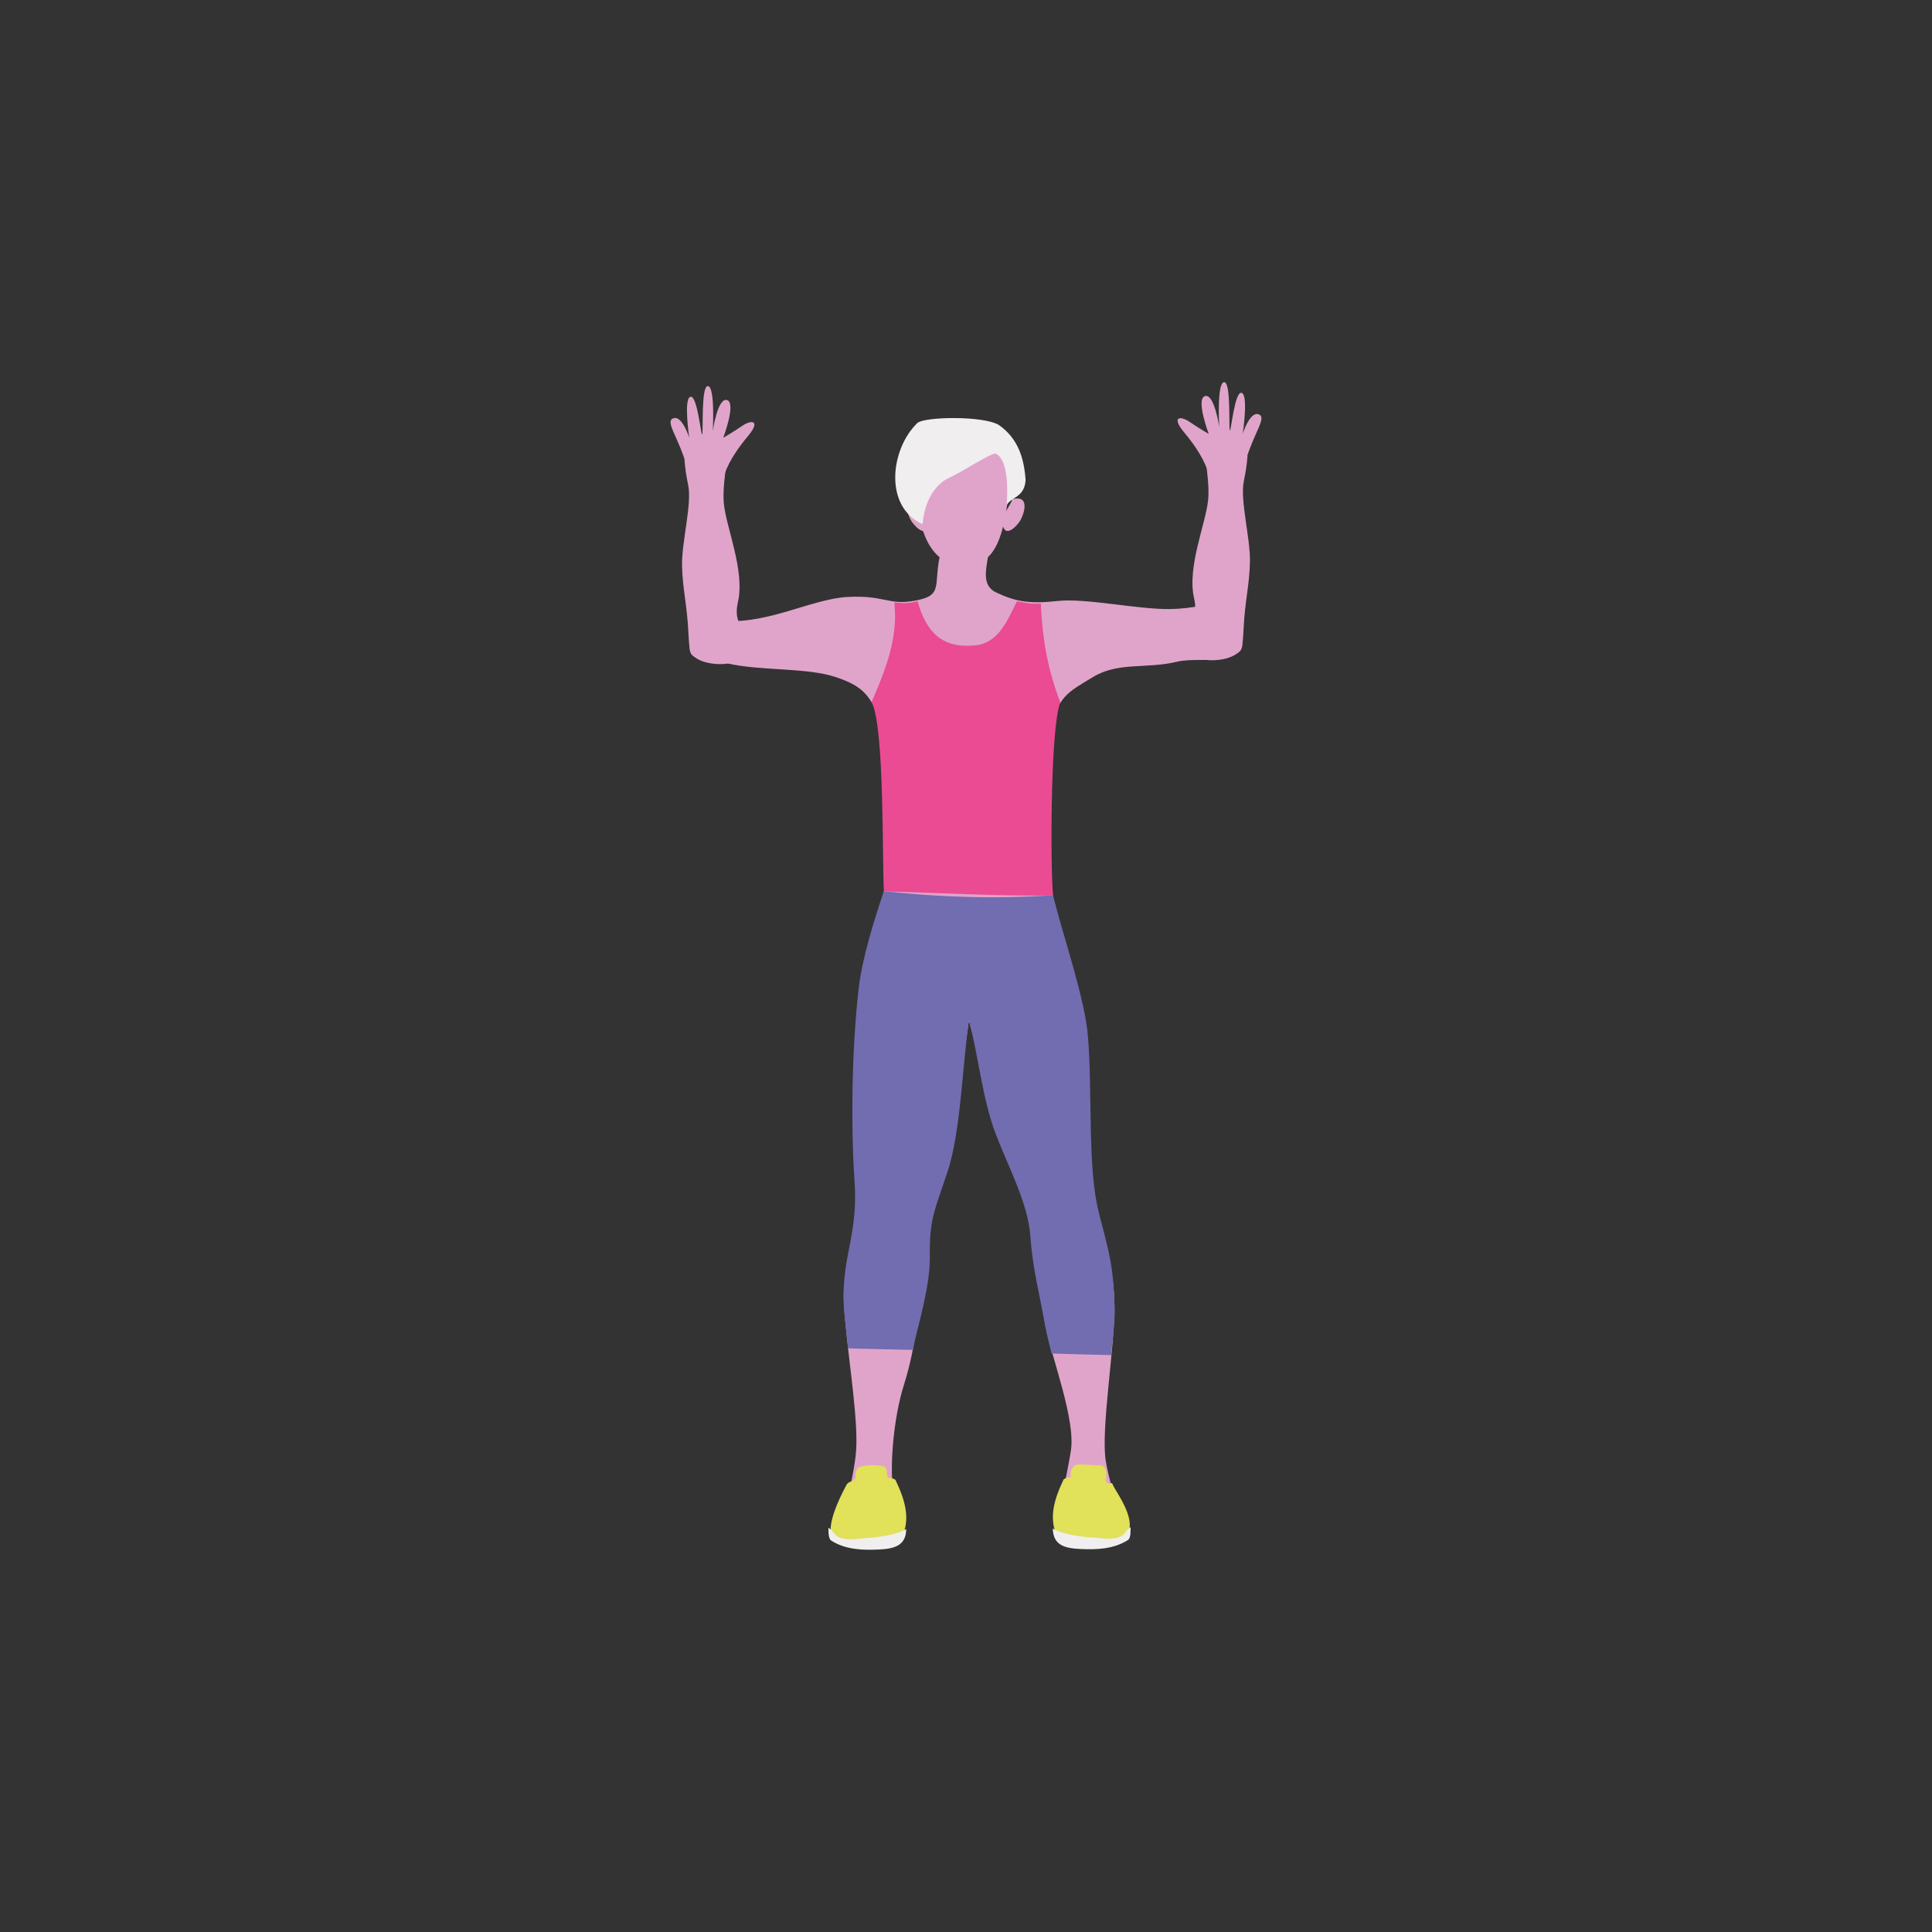 <?xml version="1.0" encoding="UTF-8"?>
<svg xmlns="http://www.w3.org/2000/svg" xmlns:xlink="http://www.w3.org/1999/xlink" id="Ebene_2" data-name="Ebene 2" viewBox="0 0 225 225">
  <rect x="0" y="0" width="225" height="225" fill="#333333" stroke="none"/>
  <defs>
    <style>
      .cls-1 {
        clip-path: url(#clippath);
      }

      .cls-2 {
        fill: none;
      }

      .cls-2, .cls-3, .cls-4, .cls-5, .cls-6, .cls-7 {
        stroke-width: 0px;
      }

      .cls-3 {
        fill: #726cb0;
      }

      .cls-4 {
        fill: #e1e15a;
      }

      .cls-5 {
        fill: #e0a4ca;
      }

      .cls-6 {
        fill: #f0eeef;
      }

      .cls-7 {
        fill: #ea4b93;
      }
    </style>
    <clipPath id="clippath">
      <rect class="cls-2" x="78.08" y="44.52" width="68.83" height="135.97"></rect>
    </clipPath>
  </defs>
  <g id="Ebene_1-2" data-name="Ebene 1">
    <g>
      <g class="cls-1">
        <path class="cls-5" d="m143.48,69.79c-2.39.5-4.57,1.1-7.19,1.14-3.77.06-9.83-1.3-13.12-.94-3.29.36-4.9.07-7.13-.98-2.23-1.04-.69-3.81-.94-5.44-3.36-2.2-5.42-1.77-5.88,2.62-.26,2.47.13,3.28-2.82,3.79-2.94.51-3.39-.68-7.69-.46-4.3.22-9.86,3.52-15.29,2.68l1.34,5.07c3.86.88,9.18.46,12.53,1.57,3.35,1.11,3.96,2.18,5.29,5.05,2.13,4.58,2.16,6.89,1.74,12.51-.41,5.62-3.11,12.56-3.88,18.97-.77,6.42-.48,16.3-.02,22.22.47,5.92-2.39,8.89-2.14,13.99.25,5.1,1.48,11.92,1.46,16.32,0,2.8-.95,5.85-1.35,8.45.93-.19,1.93-.29,2.99-.29,1.23,0,2.37.15,3.42.4-.26-.72-.51-1.46-.67-2.19-.61-2.81-.14-8.98,1.16-13.05,1.3-4.07,2.2-10.5,2.11-14.9-.09-4.4.58-5.34,2.07-9.88,1.49-4.54,2.64-12.35,3.37-17.62,1.11,4.18,2.47,9.18,3.99,13.16,1.51,3.98,4.22,8.12,4.53,12.04.31,3.93-.35,6.57.41,10.44.76,3.88,3.52,10.87,2.94,14.52-.35,2.22-.94,4.69-1.24,6.87,1.15-.31,2.4-.49,3.76-.49,1.02,0,1.97.1,2.87.27-.39-1.7-1.04-3.69-1.33-5.53-.57-3.7,1.06-13.22,1.01-17.89-.04-4.67-.88-5.71-2.23-10.81-1.35-5.1-.74-14.34-1.31-20.56-.57-6.23-4.12-16.85-4.72-22.05-.6-5.2-.31-10.56.45-13.19,1.35-4.64,2.29-4.9,5.28-6.73,2.99-1.83,6.22-.93,9.85-1.81,1.66-.4,4.02.02,5.94-.47-.28-2.19-.42-4.86.43-6.81"></path>
        <path class="cls-3" d="m128.01,141.37c-1.4-5.3-.75-13.83-1.31-20.69-.36-4.45-2.89-11.66-4.07-16.42-6.62.45-13.12.24-19.7-.47-1.18,3.53-2.53,7.82-2.94,11.41-.81,7.08-.9,16.17-.47,22.37.43,6.2-1.43,8.55-1.27,14.06.05,1.79.37,3.56.51,5.4,2.51.05,5.02.14,7.52.18.81-3.48,2.05-7.54,2.01-10.92-.06-4.37.57-5.32,2.07-9.86,1.51-4.53,1.73-12.35,2.48-17.62,1.11,4.17,1.58,9.19,3.09,13.16,1.5,3.97,3.8,8.14,4.07,12.04.28,3.9,1.07,6.67,1.72,10.39.17.94.5,2.23.75,3.23,2.32.07,4.63.14,6.96.18.09-1.78.47-4.04.39-5.66-.23-4.75-.42-5.49-1.82-10.79"></path>
        <path class="cls-5" d="m106.69,55.8c.03,4.69.99,9.71,5.25,10.08,4.27.38,4.96-4.31,5.45-7.77.49-3.46-.29-6.61-4.78-6.92-3.4-.23-5.93,3.28-5.92,4.61"></path>
        <path class="cls-5" d="m106.98,58.16c-2.14-.52-1.25,1.84-.88,2.46.36.62,1.6,1.92,1.99.78.38-1.15-.67-2.21-1.1-3.24"></path>
        <path class="cls-5" d="m117.93,58.13c2.14-.53,1.27,1.85.9,2.47-.36.62-1.6,1.93-1.99.78-.39-1.15.66-2.22,1.09-3.25"></path>
        <path class="cls-6" d="m110.62,55.61c1.39-.63,4.94-2.98,5.37-2.77,1.78.9,1.21,6.06,1.27,5.95.45-.87,2.08-.86,2.18-2.9-.17-2.43-.82-4.8-3.12-6.4-1.85-1.1-8.63-.96-9.47-.24-3.16,3.03-3.95,9.77.6,11.8,0,0,.13-4.07,3.17-5.44"></path>
        <path class="cls-7" d="m123.48,81.78c-1.48-3.82-2.08-7.42-2.27-11.49-.99.1-1.82-.08-2.77-.27-1.07,2.09-2.09,4.84-4.8,5.13-3.9.41-5.74-1.47-6.78-5.12-.15,0-.24.04-.38.08-.76.18-1.54.14-2.31.05.02.74.1,1.43.06,2.18-.18,3.4-1.39,6.31-2.72,9.41,1.53,2.99,1.21,18.68,1.43,22.06,5.49.13,14.21.6,19.7.47-.31-3.08-.34-19.46.84-22.49"></path>
        <path class="cls-5" d="m85.94,70.11c.84-3.69-1.41-8.74-1.65-11.55-.12-1.43.14-3.25.33-4.89-.62.08-1.25.13-1.92.13-1.06,0-2.06-.1-2.99-.29.07.95.22,1.96.43,2.96.47,2.22-.76,6.63-.71,9.39.06,2.75.58,4.53.74,7.79.13,2.76.29,2.49.71,2.86l7.68-.16c-.22-2.92-3.46-2.55-2.62-6.24"></path>
        <path class="cls-5" d="m87.37,75.55c0,.99-1.58,1.79-3.52,1.79s-3.52-.8-3.52-1.79,1.57-1.78,3.52-1.78,3.52.8,3.52,1.78"></path>
        <path class="cls-5" d="m80.3,62.72c1.35-.07,2.7.06,4,.34-.33-3.06-.4-6.19-.12-7.21.45-1.67,1.44-3.28,2.94-5.08,1.49-1.79.45-1.95-.69-1.17-1.14.78-2.2,1.38-2.2,1.38,0,0,1.54-4.07.44-4.39-1.1-.32-1.66,3.6-1.66,3.6,0,0,.29-5.1-.55-5.22-.84-.13-.54,5.32-.68,5.61-.14.28-.57-4.61-1.38-4.37-.81.24-.13,4.76-.13,4.76,0,0-.83-2.63-1.85-2.26-1.02.38.55,2.05,1.59,5.69.8,2.81.83,4.39.3,8.32"></path>
        <path class="cls-5" d="m139.06,69.66c-.84-3.69,1.41-8.74,1.65-11.55.12-1.44-.14-3.25-.33-4.89.62.08,1.25.13,1.92.13,1.06,0,2.06-.1,2.99-.29-.07.95-.22,1.96-.43,2.96-.47,2.22.76,6.63.71,9.39-.06,2.75-.58,4.53-.74,7.79-.13,2.76-.29,2.49-.71,2.86l-7.68-.16c.22-2.92,3.46-2.55,2.62-6.24"></path>
        <path class="cls-5" d="m137.63,75.1c0,.99,1.57,1.79,3.52,1.79s3.52-.8,3.52-1.79-1.58-1.78-3.52-1.78-3.52.8-3.52,1.78"></path>
        <path class="cls-5" d="m144.7,62.27c-1.35-.07-2.7.06-4,.34.33-3.06.4-6.19.12-7.21-.45-1.67-1.44-3.28-2.94-5.08-1.49-1.79-.45-1.95.69-1.17,1.14.78,2.2,1.38,2.2,1.38,0,0-1.54-4.07-.44-4.4,1.1-.32,1.66,3.6,1.66,3.6,0,0-.29-5.1.55-5.22.85-.13.54,5.32.68,5.61.14.28.57-4.61,1.38-4.37.81.24.13,4.76.13,4.76,0,0,.82-2.63,1.85-2.26,1.02.38-.55,2.05-1.59,5.69-.8,2.81-.83,4.39-.3,8.32"></path>
        <path class="cls-4" d="m125.88,179.61c1.86.18,4.63.45,5.46-1.03,1.01-1.81-1.53-5.03-1.75-5.69-.15-.45-.41.22-.84-.47.08-.3.25-1.15-.21-1.61-.24-.24-.4-.11-2.01-.23-.32-.02-1.24-.1-1.49.17-.22.24-.28.51-.28.51h0c-.1.32-.08.59-.05.75-.07,0-.31.02-.51.1-.05.02-.04.02-.13.06-.19.09-.2.11-.22.16-.05.22-1.5,2.74-1.19,5.02.06.42.09.7.29,1.02.19.32.76,1.03,2.92,1.24"></path>
        <path class="cls-6" d="m131.34,179.37c.38-.24.32-1.1.33-1.51-.69.42-.62.97-1.54,1.22-.92.25-1.74.05-2.98-.03s-3.28-.31-4.54-1.04c.03,2,1.47,2.31,3.27,2.39,1.81.08,3.79.02,5.45-1.03"></path>
        <path class="cls-4" d="m102.28,179.67c-1.87.18-4.63.45-5.46-1.03,0,0-.66-1.18,1.75-5.69.02-.03.05-.09.11-.16.16-.18.34-.21.54-.3.11-.06.27-.16.43-.35-.02-.24-.07-.97.36-1.26.08-.06.16-.08.35-.11.53-.1,1.1-.2,1.99-.08.44.06.66.09.76.21.33.36.07,1.05.35,1.18.11.05.3.02.51.1.03.01.06.03.13.06.19.09.2.11.21.16.05.22,1.5,2.74,1.19,5.02-.06.42-.09.7-.29,1.02-.19.32-.76,1.03-2.92,1.24"></path>
        <path class="cls-6" d="m96.82,179.43c-.38-.24-.33-1.1-.34-1.51.69.42.61.97,1.54,1.22.92.25,1.74.05,2.98-.03s3.28-.31,4.54-1.04c-.02,2-1.47,2.31-3.27,2.39-1.81.08-3.79.02-5.44-1.03"></path>
      </g>
      <rect class="cls-2" width="225" height="225"></rect>
    </g>
  </g>
</svg>
